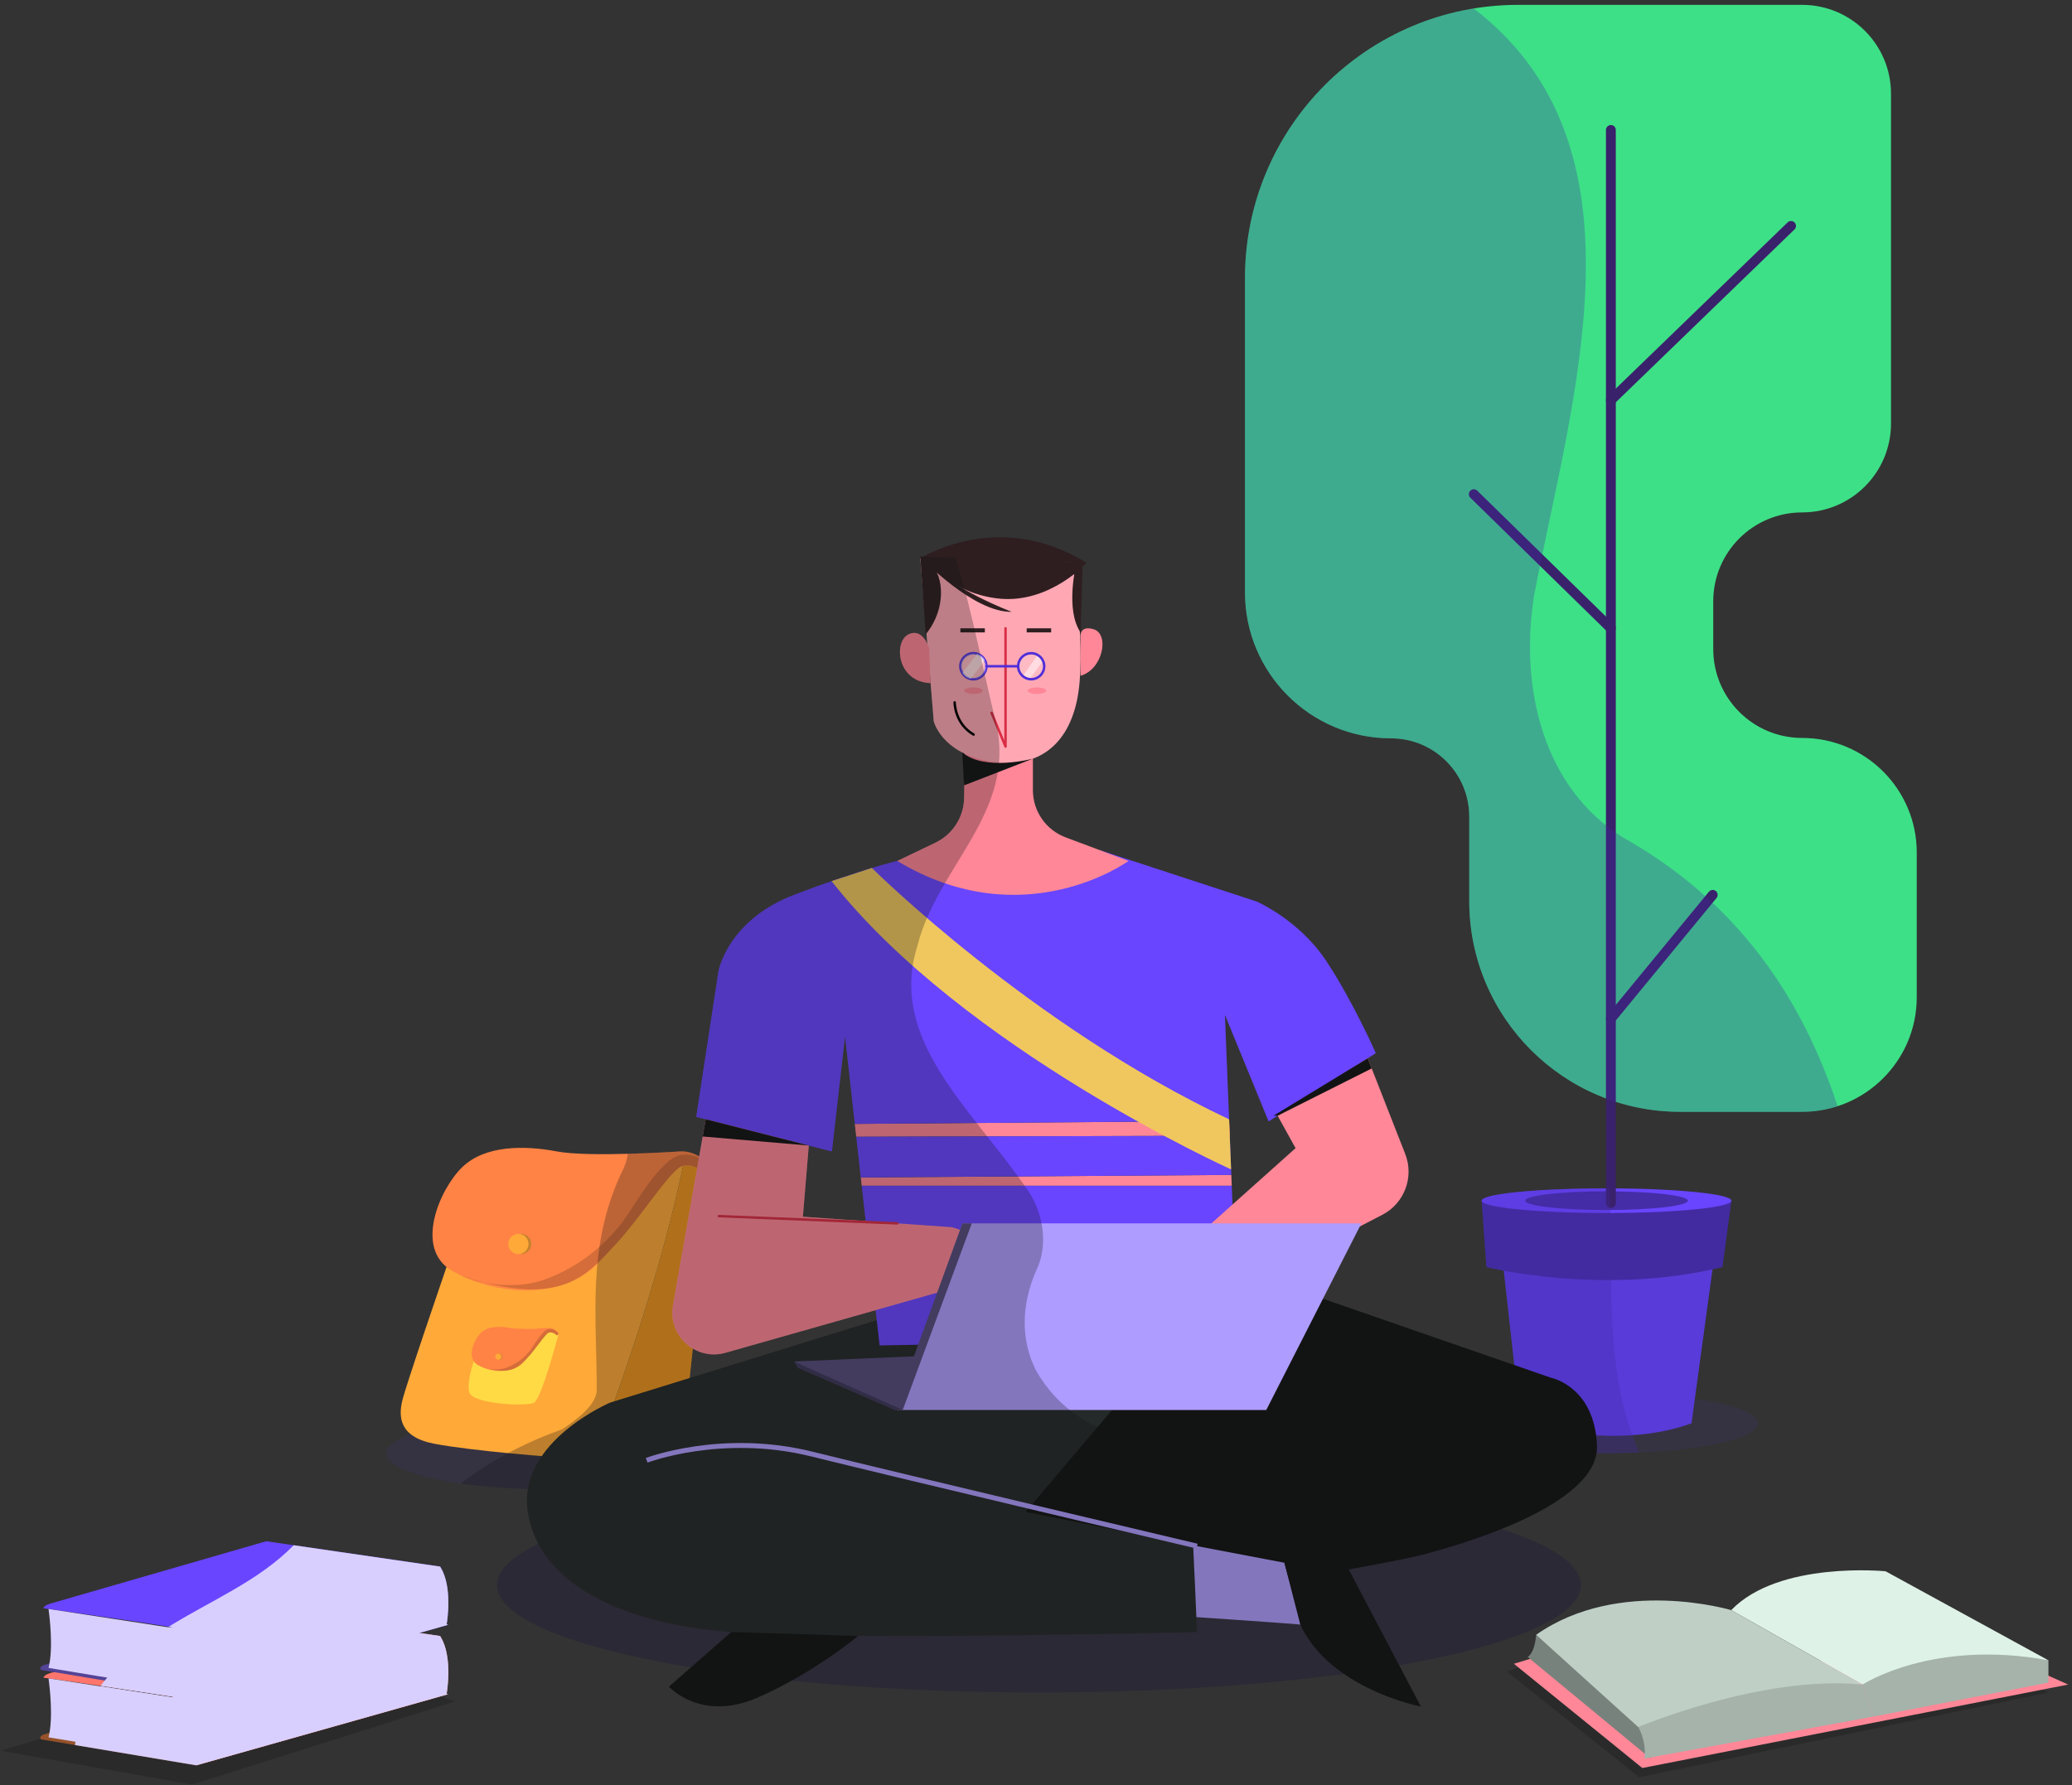 <?xml version="1.0" encoding="UTF-8"?>
<!-- Generated by Pixelmator Pro 3.6.12 -->
<svg width="1750" height="1508" viewBox="0 0 1750 1508" xmlns="http://www.w3.org/2000/svg">
    <rect x="0" y="0" width="1750" height="1508" fill="#333333" stroke="none"/>
    <g id="Group">
        <path id="Path" fill="#121414" stroke="none" d="M 770.672 534.785 L 785.981 568.487 L 784.185 546.057 C 784.185 546.057 779.022 534.159 770.672 534.785 Z"/>
        <g id="g1">
            <g id="g2">
                <g id="g3">
                    <path id="path1" fill="#422ba1" stroke="none" opacity="0.14" d="M 598.329 1227.66 C 598.329 1244.386 537.46 1257.944 462.373 1257.944 C 387.288 1257.944 326.418 1244.386 326.418 1227.66 C 326.418 1210.935 387.288 1197.377 462.373 1197.377 C 537.46 1197.377 598.329 1210.935 598.329 1227.66 Z"/>
                    <path id="path2" fill="#ed941f" stroke="none" d="M 577.39 982.695 C 559.538 1068.199 531.363 1151.441 501.128 1232.414 C 527.416 1233.54 568.523 1236.371 574.365 1220.507 C 580.791 1203.055 598.329 998.677 598.329 998.677 C 598.329 998.677 594.363 972.986 577.39 982.695 Z"/>
                    <path id="path3" fill="#ffa938" stroke="none" d="M 565.028 993.882 C 537.495 1026.645 377.707 1068.59 377.707 1068.59 C 377.707 1068.59 342.762 1170.248 339.706 1183.363 C 336.65 1196.478 336.858 1213.736 366.659 1219.516 C 396.46 1225.295 468.624 1231.507 493.729 1232.147 L 501.128 1232.414 C 531.363 1151.441 559.538 1068.199 577.39 982.695 C 573.856 984.717 569.772 988.237 565.028 993.882 Z"/>
                    <path id="path4" fill="#ffda45" stroke="none" d="M 471.857 1126.46 C 471.857 1126.46 457.47 1181.754 450.811 1184.983 C 444.151 1188.212 401.167 1185.992 396.728 1176.911 C 392.287 1167.83 404.396 1131.303 413.275 1127.469 C 422.155 1123.635 467.072 1118.792 471.857 1126.46 Z"/>
                    <g id="g4">
                        <path id="path5" fill="#ff8345" stroke="none" d="M 574.338 972.611 C 574.338 972.611 498.039 977.849 470.333 972.611 C 442.626 967.373 409.805 967.373 390.623 985.702 C 371.442 1004.031 349.703 1054.329 381.246 1073.084 C 412.788 1091.839 469.054 1100.364 502.728 1069.248 C 536.402 1038.131 559.846 983.997 577.322 984.423 C 594.798 984.85 597.782 992.948 597.782 992.948 L 602.471 987.796 C 602.471 987.796 591.44 971.628 574.338 972.611 Z"/>
                        <path id="path6" fill="#d46d39" stroke="none" d="M 388.911 1077.19 C 388.911 1077.19 426.091 1094.076 462.59 1079.882 C 499.089 1065.688 519.028 1041.24 527.139 1030.315 C 535.25 1019.389 557.62 979.065 574.452 975.793 C 591.284 972.521 602.471 987.796 602.471 987.796 L 597.782 992.948 C 597.782 992.948 585.266 980.186 574.79 985.593 C 564.313 991.001 536.621 1034.779 516.852 1054.359 C 497.084 1073.939 476.434 1106.942 388.911 1077.19 Z"/>
                        <path id="path7" fill="#c4822b" stroke="none" d="M 448.671 1050.812 C 448.671 1055.53 444.846 1059.355 440.128 1059.355 C 435.41 1059.355 431.585 1055.53 431.585 1050.812 C 431.585 1046.095 435.41 1042.27 440.128 1042.27 C 444.846 1042.27 448.671 1046.095 448.671 1050.812 Z"/>
                        <path id="path8" fill="#ffa938" stroke="none" d="M 446.394 1050.812 C 446.394 1055.53 442.569 1059.355 437.851 1059.355 C 433.133 1059.355 429.309 1055.53 429.309 1050.812 C 429.309 1046.095 433.133 1042.27 437.851 1042.27 C 442.569 1042.27 446.394 1046.095 446.394 1050.812 Z"/>
                    </g>
                    <g id="g5">
                        <path id="path9" fill="#ff8345" stroke="none" d="M 463.145 1121.757 C 463.145 1121.757 439.516 1123.38 430.936 1121.757 C 422.356 1120.135 412.192 1120.135 406.252 1125.812 C 400.312 1131.488 393.58 1147.064 403.348 1152.872 C 413.116 1158.68 430.54 1161.32 440.968 1151.684 C 451.397 1142.048 458.657 1125.284 464.069 1125.416 C 469.481 1125.547 470.405 1128.056 470.405 1128.056 L 471.857 1126.46 C 471.857 1126.46 468.441 1121.453 463.145 1121.757 Z"/>
                        <path id="path10" fill="#d46d39" stroke="none" d="M 405.721 1154.144 C 405.721 1154.144 417.235 1159.373 428.539 1154.978 C 439.842 1150.582 446.016 1143.011 448.528 1139.628 C 451.04 1136.244 457.968 1123.756 463.18 1122.743 C 468.392 1121.73 471.857 1126.46 471.857 1126.46 L 470.405 1128.056 C 470.405 1128.056 466.529 1124.104 463.285 1125.778 C 460.04 1127.453 451.465 1141.01 445.343 1147.074 C 439.221 1153.137 432.826 1163.357 405.721 1154.144 Z"/>
                        <path id="path11" fill="#c4822b" stroke="none" d="M 424.228 1145.975 C 424.228 1147.436 423.044 1148.621 421.582 1148.621 C 420.122 1148.621 418.937 1147.436 418.937 1145.975 C 418.937 1144.514 420.122 1143.33 421.582 1143.33 C 423.044 1143.33 424.228 1144.514 424.228 1145.975 Z"/>
                        <path id="path12" fill="#ffa938" stroke="none" d="M 423.523 1145.975 C 423.523 1147.436 422.338 1148.621 420.878 1148.621 C 419.416 1148.621 418.232 1147.436 418.232 1145.975 C 418.232 1144.514 419.416 1143.33 420.878 1143.33 C 422.338 1143.33 423.523 1144.514 423.523 1145.975 Z"/>
                    </g>
                </g>
                <path id="path13" fill="#121414" stroke="none" opacity="0.28" style="mix-blend-mode:multiply" d="M 596.402 991.672 L 597.783 992.948 L 602.471 987.797 C 602.471 987.797 591.44 971.628 574.338 972.611 C 574.338 972.611 553.849 974.015 530.257 974.641 C 529.457 980.091 527.726 985.46 524.833 990.667 C 495.667 1053.167 504 1111.5 504 1174 C 504 1186.5 487.333 1199 474.833 1207.333 C 446.455 1217.349 415.415 1232.728 389.19 1253.176 C 410.321 1256.19 435.42 1257.944 462.373 1257.944 C 537.46 1257.944 598.329 1244.386 598.329 1227.66 C 598.329 1221.58 590.255 1215.923 576.409 1211.18 C 583.883 1167.019 598.329 998.677 598.329 998.677 C 598.329 998.677 597.81 995.42 596.402 991.672 Z"/>
            </g>
            <g id="g6">
                <g id="g7">
                    <path id="path14" fill="#3de087" stroke="none" d="M 1335.189 4.098 L 1522.065 4.098 C 1563.522 4.098 1597.13 37.705 1597.13 79.162 L 1597.13 357.768 C 1597.13 399.225 1563.522 432.833 1522.065 432.833 L 1522.065 432.833 C 1480.608 432.833 1447 466.441 1447 507.898 L 1447 548.285 C 1447 589.742 1480.608 623.349 1522.065 623.349 L 1522.065 623.349 C 1575.533 623.349 1618.878 666.694 1618.878 720.162 L 1618.878 842.339 C 1618.878 895.807 1575.533 939.151 1522.065 939.151 L 1418.979 939.151 C 1320.637 939.151 1240.915 859.429 1240.915 761.087 L 1240.915 689.753 C 1240.915 653.258 1211.33 623.672 1174.834 623.672 L 1174.834 623.672 C 1106.718 623.672 1051.5 568.454 1051.5 500.339 L 1051.5 234.971 C 1051.5 107.463 1154.866 4.098 1282.374 4.098 L 1335.189 4.098 Z"/>
                    <g id="g8">
                        <path id="path15" fill="#422ba1" stroke="none" opacity="0.14" d="M 1484.629 1202.253 C 1484.629 1216.282 1427.321 1227.655 1356.628 1227.655 C 1285.935 1227.655 1228.627 1216.282 1228.627 1202.253 C 1228.627 1188.224 1285.935 1176.851 1356.628 1176.851 C 1427.321 1176.851 1484.629 1188.224 1484.629 1202.253 Z"/>
                        <path id="path16" fill="#593bd9" stroke="none" d="M 1446.545 1070.995 L 1428.654 1202.253 L 1284.475 1202.253 L 1268.69 1060.898 L 1446.545 1070.995 Z"/>
                        <path id="path17" fill="#422ba1" stroke="none" d="M 1462.328 1014.218 L 1454.815 1070.28 L 1255.417 1070.28 L 1251.371 1014.218 L 1462.328 1014.218 Z"/>
                        <path id="path18" fill="#6945ff" stroke="none" d="M 1462.328 1014.218 C 1462.328 1019.963 1415.104 1024.621 1356.85 1024.621 C 1298.595 1024.621 1251.371 1019.963 1251.371 1014.218 C 1251.371 1008.472 1298.595 1003.815 1356.85 1003.815 C 1415.104 1003.815 1462.328 1008.472 1462.328 1014.218 Z"/>
                        <path id="path19" fill="#442da6" stroke="none" d="M 1425.521 1014.218 C 1425.521 1018.577 1394.775 1022.111 1356.85 1022.111 C 1318.924 1022.111 1288.18 1018.577 1288.18 1014.218 C 1288.18 1009.859 1318.924 1006.325 1356.85 1006.325 C 1394.775 1006.325 1425.521 1009.859 1425.521 1014.218 Z"/>
                        <path id="path20" fill="none" stroke="#3a216b" stroke-width="8.333" stroke-linecap="round" stroke-linejoin="round" d="M 1360.535 1016.206 L 1360.535 109.797"/>
                        <path id="path21" fill="none" stroke="#3a216b" stroke-width="8.333" stroke-linecap="round" stroke-linejoin="round" d="M 1360.535 860.497 L 1446.545 755.898"/>
                        <path id="path22" fill="none" stroke="#3a216b" stroke-width="8.333" stroke-linecap="round" stroke-linejoin="round" d="M 1244.753 417.447 L 1360.535 530.738"/>
                        <path id="path23" fill="none" stroke="#3a216b" stroke-width="8.333" stroke-linecap="round" stroke-linejoin="round" d="M 1360.535 338.054 L 1512.706 190.845"/>
                        <path id="path24" fill="#593bd9" stroke="none" d="M 1284.475 1202.253 C 1284.475 1202.253 1364.133 1226.059 1428.654 1202.253 L 1340.648 1156.588 L 1284.475 1202.253 Z"/>
                    </g>
                    <path id="path25" fill="#422ba1" stroke="none" d="M 1255.417 1070.28 C 1255.417 1070.28 1353.93 1095.156 1454.815 1070.28"/>
                </g>
                <g id="g9" opacity="0.29" style="mix-blend-mode:multiply">
                    <path id="path26" fill="#422ba1" stroke="none" d="M 1370.667 707.333 C 1304 665.667 1283.167 582.333 1295.667 503.167 C 1327.439 336.363 1397.066 124.132 1244.755 7.197 C 1135.148 25.166 1051.5 120.278 1051.5 234.971 L 1051.5 500.339 C 1051.5 568.454 1106.719 623.672 1174.834 623.672 L 1174.834 623.672 C 1211.33 623.672 1240.915 653.258 1240.915 689.753 L 1240.915 761.087 C 1240.915 859.429 1320.637 939.151 1418.979 939.151 L 1522.065 939.151 C 1532.532 939.151 1542.601 937.469 1552.043 934.396 C 1520.91 840.241 1466.053 760.988 1370.667 707.333 Z"/>
                    <path id="path27" fill="#422ba1" stroke="none" d="M 1356.85 1003.815 C 1298.595 1003.815 1251.371 1008.472 1251.371 1014.218 L 1255.417 1070.28 L 1270.08 1073.353 L 1282.169 1181.597 C 1249.763 1186.206 1228.627 1193.737 1228.627 1202.253 C 1228.627 1216.282 1285.935 1227.655 1356.628 1227.655 L 1384.543 1227.042 C 1353.224 1156.896 1363.514 1078.181 1359.416 1003.821 L 1356.85 1003.815 Z"/>
                </g>
            </g>
            <g id="g10">
                <path id="path28" fill="#121414" stroke="none" opacity="0.28" style="mix-blend-mode:multiply" d="M 1306.585 1399.783 L 1272.921 1412.095 L 1384.543 1501.233 L 1730.098 1429.694 L 1582.194 1347.547 L 1306.585 1399.783 Z"/>
                <path id="path29" fill="#ff8797" stroke="none" d="M 1297.412 1399.655 L 1278.64 1405.419 L 1387.082 1493.455 L 1746.771 1422.95 L 1707.607 1405.419 L 1297.412 1399.655 Z"/>
                <path id="path30" fill="#78827c" stroke="none" d="M 1388.429 1456.97 L 1394.069 1485.445 L 1290.276 1399.655 C 1290.276 1399.655 1296.115 1396.956 1297.412 1380.918 L 1388.429 1456.97 Z"/>
                <path id="path31" fill="#dff2e7" stroke="none" d="M 1730.098 1402.487 L 1592.573 1327.271 C 1592.573 1327.271 1502.403 1318.232 1462.183 1360.083 L 1573.112 1422.95 L 1730.098 1402.487 Z"/>
                <path id="path32" fill="#a5b3ab" stroke="none" d="M 1383.69 1458.899 C 1383.69 1458.899 1390.825 1470.513 1388.88 1485.445 L 1582.194 1450.05 L 1573.112 1422.95 C 1573.112 1422.95 1482.942 1409.677 1383.69 1458.899 Z"/>
                <path id="path33" fill="#a5b3ab" stroke="none" d="M 1573.112 1422.95 C 1573.112 1422.95 1632.144 1384.236 1730.098 1402.487 L 1730.098 1421.32 L 1582.194 1450.05 L 1573.112 1422.95 Z"/>
                <path id="path34" fill="#bfcfc6" stroke="none" d="M 1462.183 1360.083 C 1462.183 1360.083 1367.472 1331.696 1297.412 1380.918 L 1383.69 1458.899 C 1383.69 1458.899 1487.483 1414.654 1573.112 1422.95 L 1462.183 1360.083 Z"/>
            </g>
            <g id="g11">
                <g id="g12">
                    <path id="path35" fill="#422ba1" stroke="none" opacity="0.14" d="M 1335.189 1338.857 C 1335.189 1389.025 1130.257 1429.694 877.461 1429.694 C 624.665 1429.694 419.733 1389.025 419.733 1338.857 C 419.733 1288.689 624.665 1248.02 877.461 1248.02 C 1130.257 1248.02 1335.189 1288.689 1335.189 1338.857 Z"/>
                    <g id="g13">
                        <path id="path36" fill="#121414" stroke="none" d="M 1033.396 1067.93 L 1309.637 1163.734 C 1309.637 1163.734 1346.614 1170.72 1348.789 1221.012 C 1350.965 1271.304 1233.508 1305.426 1196.531 1314.466 C 1159.553 1323.507 920.29 1363.747 920.29 1363.747 L 828.176 1265.458 L 1033.396 1067.93 Z"/>
                        <path id="path37" fill="#242929" stroke="none" d="M 740.504 1115.148 L 515.352 1184.798 C 515.352 1184.798 438.835 1217.235 445.489 1274.622 C 452.143 1332.01 516.184 1371.1 617.652 1378.585 C 719.12 1386.07 1011.047 1378.585 1011.047 1378.585 L 1007.72 1305.396 L 866.331 1277.117 L 996.908 1122.812 L 740.504 1115.148 Z"/>
                        <path id="path38" fill="#564c7d" stroke="none" d="M 670.418 1150.06 L 757.847 1190.969 L 1069.511 1190.969 L 986.582 1136.5 L 670.418 1150.06 Z"/>
                        <path id="path39" fill="#ff8797" stroke="none" d="M 1039.963 992.46 L 727.04 994.618 L 727.819 1001.591 L 1040.326 1001.591 L 1039.963 992.46 Z"/>
                        <path id="path40" fill="#6945ff" stroke="none" d="M 727.819 1001.591 L 742.889 1136.5 L 1045.477 1130.944 L 1040.326 1001.591 L 727.819 1001.591 Z"/>
                        <path id="path41" fill="#ff8797" stroke="none" d="M 1038.148 946.895 L 721.986 949.371 L 723.197 960.21 L 1038.645 959.364 L 1038.148 946.895 Z"/>
                        <path id="path42" fill="#6945ff" stroke="none" d="M 723.197 960.21 L 727.04 994.618 L 1039.963 992.46 L 1038.645 959.364 L 723.197 960.21 Z"/>
                        <path id="path43" fill="#6945ff" stroke="none" d="M 1119.754 811.15 C 1096.952 776.947 1061.408 761.522 1061.408 761.522 L 928.95 718.167 L 757.847 727.249 C 757.847 727.249 726.917 734.417 670.667 755.898 C 614.417 777.379 606.778 820.527 606.778 820.527 L 588.028 943.444 L 702.611 972.611 L 713.722 875.389 L 721.986 949.371 L 1038.148 946.895 L 1034.582 857.333 L 1071.468 947.291 L 1162.005 889.615 C 1162.005 889.615 1142.556 845.353 1119.754 811.15 Z"/>
                        <path id="path44" fill="#ff8797" stroke="none" d="M 872.383 609.93 L 872.383 667.437 C 872.383 685.19 883.395 701.082 900.019 707.317 L 953.163 727.249 C 953.163 727.249 864.851 791.709 757.847 727.249 L 790.122 711.77 C 804.896 704.683 814.296 689.75 814.296 673.365 L 814.296 620.478 L 872.383 609.93 Z"/>
                        <path id="path45" fill="#ffa8b4" stroke="none" d="M 777.274 471.624 L 788.636 609.17 C 788.636 609.17 794.617 634.885 833.488 642.659 C 872.36 650.433 900.467 633.09 909.437 592.425 C 918.407 551.76 905.849 475.81 905.849 475.81 L 777.274 471.624 Z"/>
                        <path id="path46" fill="#ff8797" stroke="none" d="M 784.828 547.917 C 784.828 547.917 779.703 529.695 767.175 535.958 C 754.647 542.223 757.522 575.96 785.981 577.029 L 784.828 547.917 Z"/>
                        <path id="path47" fill="#ff8797" stroke="none" d="M 912.637 539.86 C 912.637 539.86 910.23 527.527 923.712 531.543 C 937.193 535.558 931.68 565.389 912.637 570.838 L 912.637 539.86 Z"/>
                        <path id="path48" fill="#2e1e20" stroke="none" d="M 777.274 470.077 C 777.274 470.077 793.574 475.496 794.703 498.074 C 795.832 520.652 781.829 535.754 781.829 535.754 L 777.274 470.077 Z"/>
                        <path id="path49" fill="#2e1e20" stroke="none" d="M 777.274 470.077 C 777.274 470.077 802.893 502.138 844.971 505.75 C 887.048 509.363 917.755 475.496 917.755 475.496 L 776.189 470.077"/>
                        <path id="path50" fill="#2e1e20" stroke="none" d="M 778.602 471.624 C 778.559 471.581 822.023 517.491 854.535 516.814 C 854.535 516.814 804.947 498.46 778.602 471.624 Z"/>
                        <path id="path51" fill="#2e1e20" stroke="none" d="M 908.949 476.625 C 908.949 476.625 899.452 515.216 912.667 534.19 L 914.368 476.625 L 908.949 476.625 Z"/>
                        <path id="path52" fill="none" stroke="#d92e45" stroke-width="2.083" stroke-linecap="round" stroke-linejoin="round" d="M 837.475 602.093 L 849.276 630.635 L 849.276 530.738"/>
                        <path id="path53" fill="none" stroke="#502ed9" stroke-width="2.083" stroke-linecap="round" stroke-linejoin="round" d="M 833.119 562.763 C 833.119 568.831 828.199 573.75 822.131 573.75 C 816.062 573.75 811.143 568.831 811.143 562.763 C 811.143 556.694 816.062 551.775 822.131 551.775 C 828.199 551.775 833.119 556.694 833.119 562.763 Z"/>
                        <path id="path54" fill="#ffffff" stroke="none" opacity="0.22" d="M 825.229 552.272 L 822.131 551.775 C 816.062 551.775 811.143 556.694 811.143 562.763 C 811.143 564.868 811.765 566.815 812.792 568.487 L 825.229 552.272 Z"/>
                        <path id="path55" fill="#ffffff" stroke="none" opacity="0.6" d="M 825.229 552.272 L 812.792 568.487 C 814.355 571.032 816.93 572.838 819.947 573.46 L 831.797 557.57 C 830.416 555.035 828.057 553.108 825.229 552.272 Z"/>
                        <path id="path56" fill="#ffffff" stroke="none" opacity="0.22" d="M 819.947 573.46 L 822.131 573.75 C 828.199 573.75 833.119 568.831 833.119 562.763 C 833.119 560.877 832.638 559.112 831.797 557.57 L 819.947 573.46 Z"/>
                        <path id="path57" fill="#ffffff" stroke="none" opacity="0.22" d="M 876.32 553.236 C 874.723 552.333 872.905 551.775 870.94 551.775 C 864.872 551.775 859.952 556.694 859.952 562.763 C 859.952 566.115 861.486 569.079 863.852 571.095 L 876.32 553.236 Z"/>
                        <path id="path58" fill="#ffffff" stroke="none" opacity="0.6" d="M 876.32 553.236 L 863.852 571.095 C 865.45 572.455 867.432 573.352 869.615 573.627 L 880.913 558.411 C 879.949 556.242 878.378 554.402 876.32 553.236 Z"/>
                        <path id="path59" fill="#ffffff" stroke="none" opacity="0.22" d="M 869.615 573.627 L 870.94 573.75 C 877.009 573.75 881.928 568.831 881.928 562.763 C 881.928 561.194 881.511 559.754 880.913 558.411 L 869.615 573.627 Z"/>
                        <path id="path60" fill="none" stroke="#502ed9" stroke-width="2.083" stroke-linecap="round" stroke-linejoin="round" d="M 881.928 562.763 C 881.928 568.831 877.009 573.75 870.94 573.75 C 864.872 573.75 859.952 568.831 859.952 562.763 C 859.952 556.694 864.872 551.775 870.94 551.775 C 877.009 551.775 881.928 556.694 881.928 562.763 Z"/>
                        <path id="path61" fill="none" stroke="#502ed9" stroke-width="2.083" stroke-linecap="round" stroke-linejoin="round" d="M 833.119 562.763 L 859.952 562.763"/>
                        <path id="path62" fill="none" stroke="#000000" stroke-width="2.083" stroke-linecap="round" stroke-linejoin="round" d="M 806.297 593.317 C 806.297 593.317 806.243 611.243 822.295 620.478"/>
                        <path id="path63" fill="#ff8797" stroke="none" d="M 830.101 583.463 C 830.101 584.996 826.563 586.239 822.198 586.239 C 817.834 586.239 814.296 584.996 814.296 583.463 C 814.296 581.93 817.834 580.687 822.198 580.687 C 826.563 580.687 830.101 581.93 830.101 583.463 Z"/>
                        <path id="path64" fill="#ff8797" stroke="none" d="M 883.675 583.463 C 883.675 584.996 880.136 586.239 875.772 586.239 C 871.407 586.239 867.869 584.996 867.869 583.463 C 867.869 581.93 871.407 580.687 875.772 580.687 C 880.136 580.687 883.675 581.93 883.675 583.463 Z"/>
                        <path id="path65" fill="#2e1e20" stroke="none" d="M 831.797 530.738 L 811.143 530.738 L 811.143 534.19 L 831.797 534.19 L 831.797 530.738 Z"/>
                        <path id="path66" fill="#2e1e20" stroke="none" d="M 887.788 530.738 L 867.134 530.738 L 867.134 534.19 L 887.788 534.19 L 887.788 530.738 Z"/>
                        <path id="path67" fill="#ff8797" stroke="none" d="M 1155.18 893.963 L 1186.836 974.715 C 1194.509 994.29 1186.158 1016.498 1167.488 1026.166 L 980.863 1122.812 L 988.388 1064.489 L 1094.231 969.841 L 1079.062 942.453 L 1155.18 893.963 Z"/>
                        <path id="path68" fill="#ff8797" stroke="none" d="M 683.097 967.644 L 678.107 1027.772 L 803.52 1036.59 C 803.52 1036.59 826.056 1040.509 831.935 1062.064 C 837.813 1083.62 837.475 1110.074 837.475 1110.074 L 796.662 1090.478 L 612.716 1142.71 C 587.677 1149.82 563.825 1128.288 568.343 1102.655 L 596.05 945.486 L 683.097 967.644 Z"/>
                        <path id="path69" fill="none" stroke="#d92e45" stroke-width="2.083" stroke-linecap="round" stroke-linejoin="round" d="M 607.117 1027.251 L 757.847 1033.378"/>
                        <path id="path70" fill="#af9cff" stroke="none" d="M 757.847 1190.969 L 812.851 1033.378 L 1149.821 1033.378 L 1069.511 1190.969 L 757.847 1190.969 Z"/>
                        <path id="path71" fill="#564c7d" stroke="none" d="M 820.739 1033.378 L 762.46 1190.969 L 755.384 1190.969 L 812.851 1033.378 L 820.739 1033.378 Z"/>
                        <path id="path72" fill="#3f385c" stroke="none" d="M 670.418 1150.06 L 673.815 1155.367 L 755.384 1190.969 L 762.46 1190.969 L 670.418 1150.06 Z"/>
                        <path id="path73" fill="#f0c75e" stroke="none" d="M 736.415 733.198 C 736.415 733.198 870.655 866.574 1038.092 945.486 L 1039.777 987.796 C 1039.777 987.796 813.484 885.787 702.34 744.319 L 736.415 733.198 Z"/>
                        <path id="path74" fill="none" stroke="#af9cff" stroke-width="4.167" d="M 546.158 1233.531 C 546.158 1233.531 609.454 1209.321 685.615 1228.235 C 761.777 1247.149 1011.047 1306.028 1011.047 1306.028"/>
                        <path id="path75" fill="#af9cff" stroke="none" d="M 1010.475 1365.996 C 1010.475 1365.996 1096.818 1371.842 1098.238 1372.316 C 1099.658 1372.789 1084.792 1320.058 1084.792 1320.058 L 1007.72 1305.396 L 1010.475 1365.996 Z"/>
                        <path id="path76" fill="#121414" stroke="none" d="M 1084.792 1320.058 L 1139.149 1325.728 L 1200.008 1441.509 C 1200.008 1441.509 1123.413 1426.805 1098.238 1372.316 L 1084.792 1320.058 Z"/>
                        <path id="path77" fill="#121414" stroke="none" d="M 617.652 1378.585 L 565.004 1424.704 C 565.004 1424.704 591.885 1454.793 639.738 1433.988 C 687.591 1413.182 724.695 1381.912 724.695 1381.912 L 617.652 1378.585 Z"/>
                    </g>
                    <path id="path78" fill="#121414" stroke="none" d="M 872.383 640.845 C 872.383 640.845 831.827 651.773 812.792 635.624 L 814.296 663.394 L 872.383 640.845 Z"/>
                    <path id="path79" fill="#121414" stroke="none" d="M 596.05 945.486 L 593.49 960.005 L 683.098 967.644 L 596.05 945.486 Z"/>
                    <path id="path80" fill="#121414" stroke="none" d="M 1079.062 942.453 L 1158.538 902.528 L 1155.18 893.963 L 1075.572 942.453"/>
                    <path id="path81" fill="#2e1e20" stroke="none" d="M 917.755 475.496 C 843.203 429.081 777.274 471.624 777.274 471.624"/>
                </g>
                <path id="path82" fill="#121414" stroke="none" opacity="0.28" style="mix-blend-mode:multiply" d="M 874.833 1157.333 C 862.333 1132.333 862.333 1103.167 874.833 1074 C 887.333 1049 879 1019.833 866.5 1003.167 C 820.667 936.5 749.833 878.167 774.833 799 C 791.5 732.333 858.167 686.5 841.5 611.5 C 829.813 564.753 821.68 518.005 807.062 471.258 L 776.189 470.077 L 777.277 470.118 L 781.829 535.754 L 782.507 534.965 L 783.24 543.849 C 780.879 538.887 775.77 531.661 767.175 535.958 C 754.647 542.223 757.523 575.96 785.981 577.029 L 788.636 609.17 C 788.636 609.17 792.543 625.801 814.295 636.357 L 812.792 635.624 L 814.295 673.365 C 814.295 689.75 804.896 704.683 790.122 711.769 L 757.847 727.249 C 757.847 727.249 750.451 728.97 736.417 733.199 L 736.328 733.226 C 727.643 735.844 716.386 739.443 702.752 744.184 L 670.667 755.898 C 614.417 777.379 606.778 820.527 606.778 820.527 L 588.028 943.444 L 702.611 972.611 L 713.722 875.389 L 731.16 1031.502 L 678.107 1027.772 L 683.098 967.644 L 596.05 945.486 L 568.343 1102.655 C 563.825 1128.288 587.677 1149.82 612.716 1142.71 L 739.559 1106.693 L 740.504 1115.148 L 515.352 1184.798 C 515.352 1184.798 438.835 1217.235 445.489 1274.623 C 446.698 1285.044 449.823 1294.853 454.697 1303.988 C 432.185 1314.725 419.733 1326.502 419.733 1338.857 C 419.733 1366.816 483.404 1391.821 583.52 1408.484 L 565.004 1424.704 C 565.004 1424.704 591.885 1454.793 639.738 1433.988 C 649.912 1429.565 659.553 1424.665 668.502 1419.696 C 731.146 1426.086 802.179 1429.694 877.461 1429.694 C 973.003 1429.694 1061.696 1423.882 1135.085 1413.947 C 1165.417 1434.844 1200.008 1441.509 1200.008 1441.509 L 1181.719 1406.714 C 1275.869 1390.077 1335.189 1365.843 1335.189 1338.857 C 1335.189 1321.521 1310.705 1305.32 1268.242 1291.538 C 1309.34 1274.947 1350.078 1250.821 1348.79 1221.012 C 1346.614 1170.72 1309.637 1163.734 1309.637 1163.734 L 1236.996 1138.541 C 1176.754 1149.74 1117.473 1179.192 1062.333 1203.167 C 999.833 1232.333 912.333 1224 874.833 1157.333 Z"/>
            </g>
            <g id="g14">
                <path id="path83" fill="#121414" stroke="none" opacity="0.28" style="mix-blend-mode:multiply" d="M 361.569 1429.877 L 384.759 1437.082 L 162.137 1507.462 L 0.581 1478.861 L 221.011 1411.861 L 361.569 1429.877 Z"/>
                <g id="g15">
                    <g id="g16">
                        <path id="path84" fill="#965229" stroke="none" d="M 165.763 1491.189 L 34.406 1469.209 C 34.406 1469.209 32.689 1466.729 36.803 1465.178 C 40.917 1463.628 260.452 1400.515 260.452 1400.515 L 378.663 1431.07 L 165.763 1491.189 Z"/>
                        <path id="path85" fill="#ff756c" stroke="none" d="M 371.741 1381.93 L 224.87 1360.537 L 43.37 1412.977 C 43.37 1412.977 36.803 1414.664 36.803 1417.156 C 36.803 1417.156 160.987 1434.47 163.972 1436.858 L 166.779 1440.493 L 372.333 1382.975 L 371.741 1381.93 Z"/>
                        <path id="path86" fill="#ff9174" stroke="none" d="M 166.779 1440.493 C 170.461 1446.505 175.223 1458.63 172.928 1471.486 C 169.943 1488.203 165.763 1491.189 165.763 1491.189 L 377.115 1431.485 C 377.115 1431.485 382.817 1400.502 372.333 1382.975 L 166.779 1440.493 Z"/>
                        <path id="path87" fill="#d8cfff" stroke="none" d="M 40.973 1417.74 L 41.078 1418.487 C 41.748 1423.391 45.264 1451.264 40.973 1467.526 L 167.744 1488.519 C 167.744 1488.519 175.819 1473.965 172.824 1456.802 C 169.83 1439.639 164.554 1436.829 162.508 1436.359"/>
                    </g>
                    <path id="path88" fill="#544496" stroke="none" d="M 165.763 1432.547 L 34.406 1410.567 C 34.406 1410.567 32.689 1408.087 36.803 1406.536 C 40.917 1404.986 260.452 1341.873 260.452 1341.873 L 378.663 1372.428 L 165.763 1432.547 Z"/>
                    <path id="path89" fill="#6945ff" stroke="none" d="M 371.741 1323.288 L 224.87 1301.895 L 43.37 1354.334 C 43.37 1354.334 36.803 1356.022 36.803 1358.514 C 36.803 1358.514 160.987 1375.828 163.972 1378.216 L 166.779 1381.851 L 372.333 1324.333 L 371.741 1323.288 Z"/>
                    <path id="path90" fill="#8e73ff" stroke="none" d="M 166.779 1381.851 C 170.461 1387.863 175.223 1399.987 172.928 1412.844 C 169.943 1429.561 165.763 1432.547 165.763 1432.547 L 377.115 1372.843 C 377.115 1372.843 382.817 1341.86 372.333 1324.333 L 166.779 1381.851 Z"/>
                    <path id="path91" fill="#d8cfff" stroke="none" d="M 40.973 1359.098 L 41.078 1359.845 C 41.748 1364.749 45.264 1392.622 40.973 1408.884 L 167.744 1429.877 C 167.744 1429.877 175.819 1415.323 172.824 1398.16 C 169.83 1380.997 164.554 1378.187 162.508 1377.717"/>
                </g>
                <path id="path92" fill="#d8cfff" stroke="none" style="mix-blend-mode:multiply" d="M 372.333 1382.975 L 371.741 1381.93 L 354.106 1379.362 L 378.663 1372.428 L 377.245 1372.061 C 378.012 1367.359 381.884 1340.3 372.333 1324.333 L 371.741 1323.288 L 248.06 1305.273 C 218.464 1335.476 178.891 1351.519 142.497 1374.076 L 146.39 1374.713 L 141.745 1374.536 C 120.904 1387.521 101.163 1402.737 84.968 1424.021 L 146.39 1433.355 L 145.18 1433.704 L 84.647 1424.43 L 79 1432.333 C 69.918 1445.957 64.737 1460.128 63.353 1474.053 L 165.763 1491.188 L 378.663 1431.07 L 377.245 1430.703 C 378.012 1426.001 381.884 1398.942 372.333 1382.975 Z"/>
            </g>
        </g>
    </g>
</svg>
